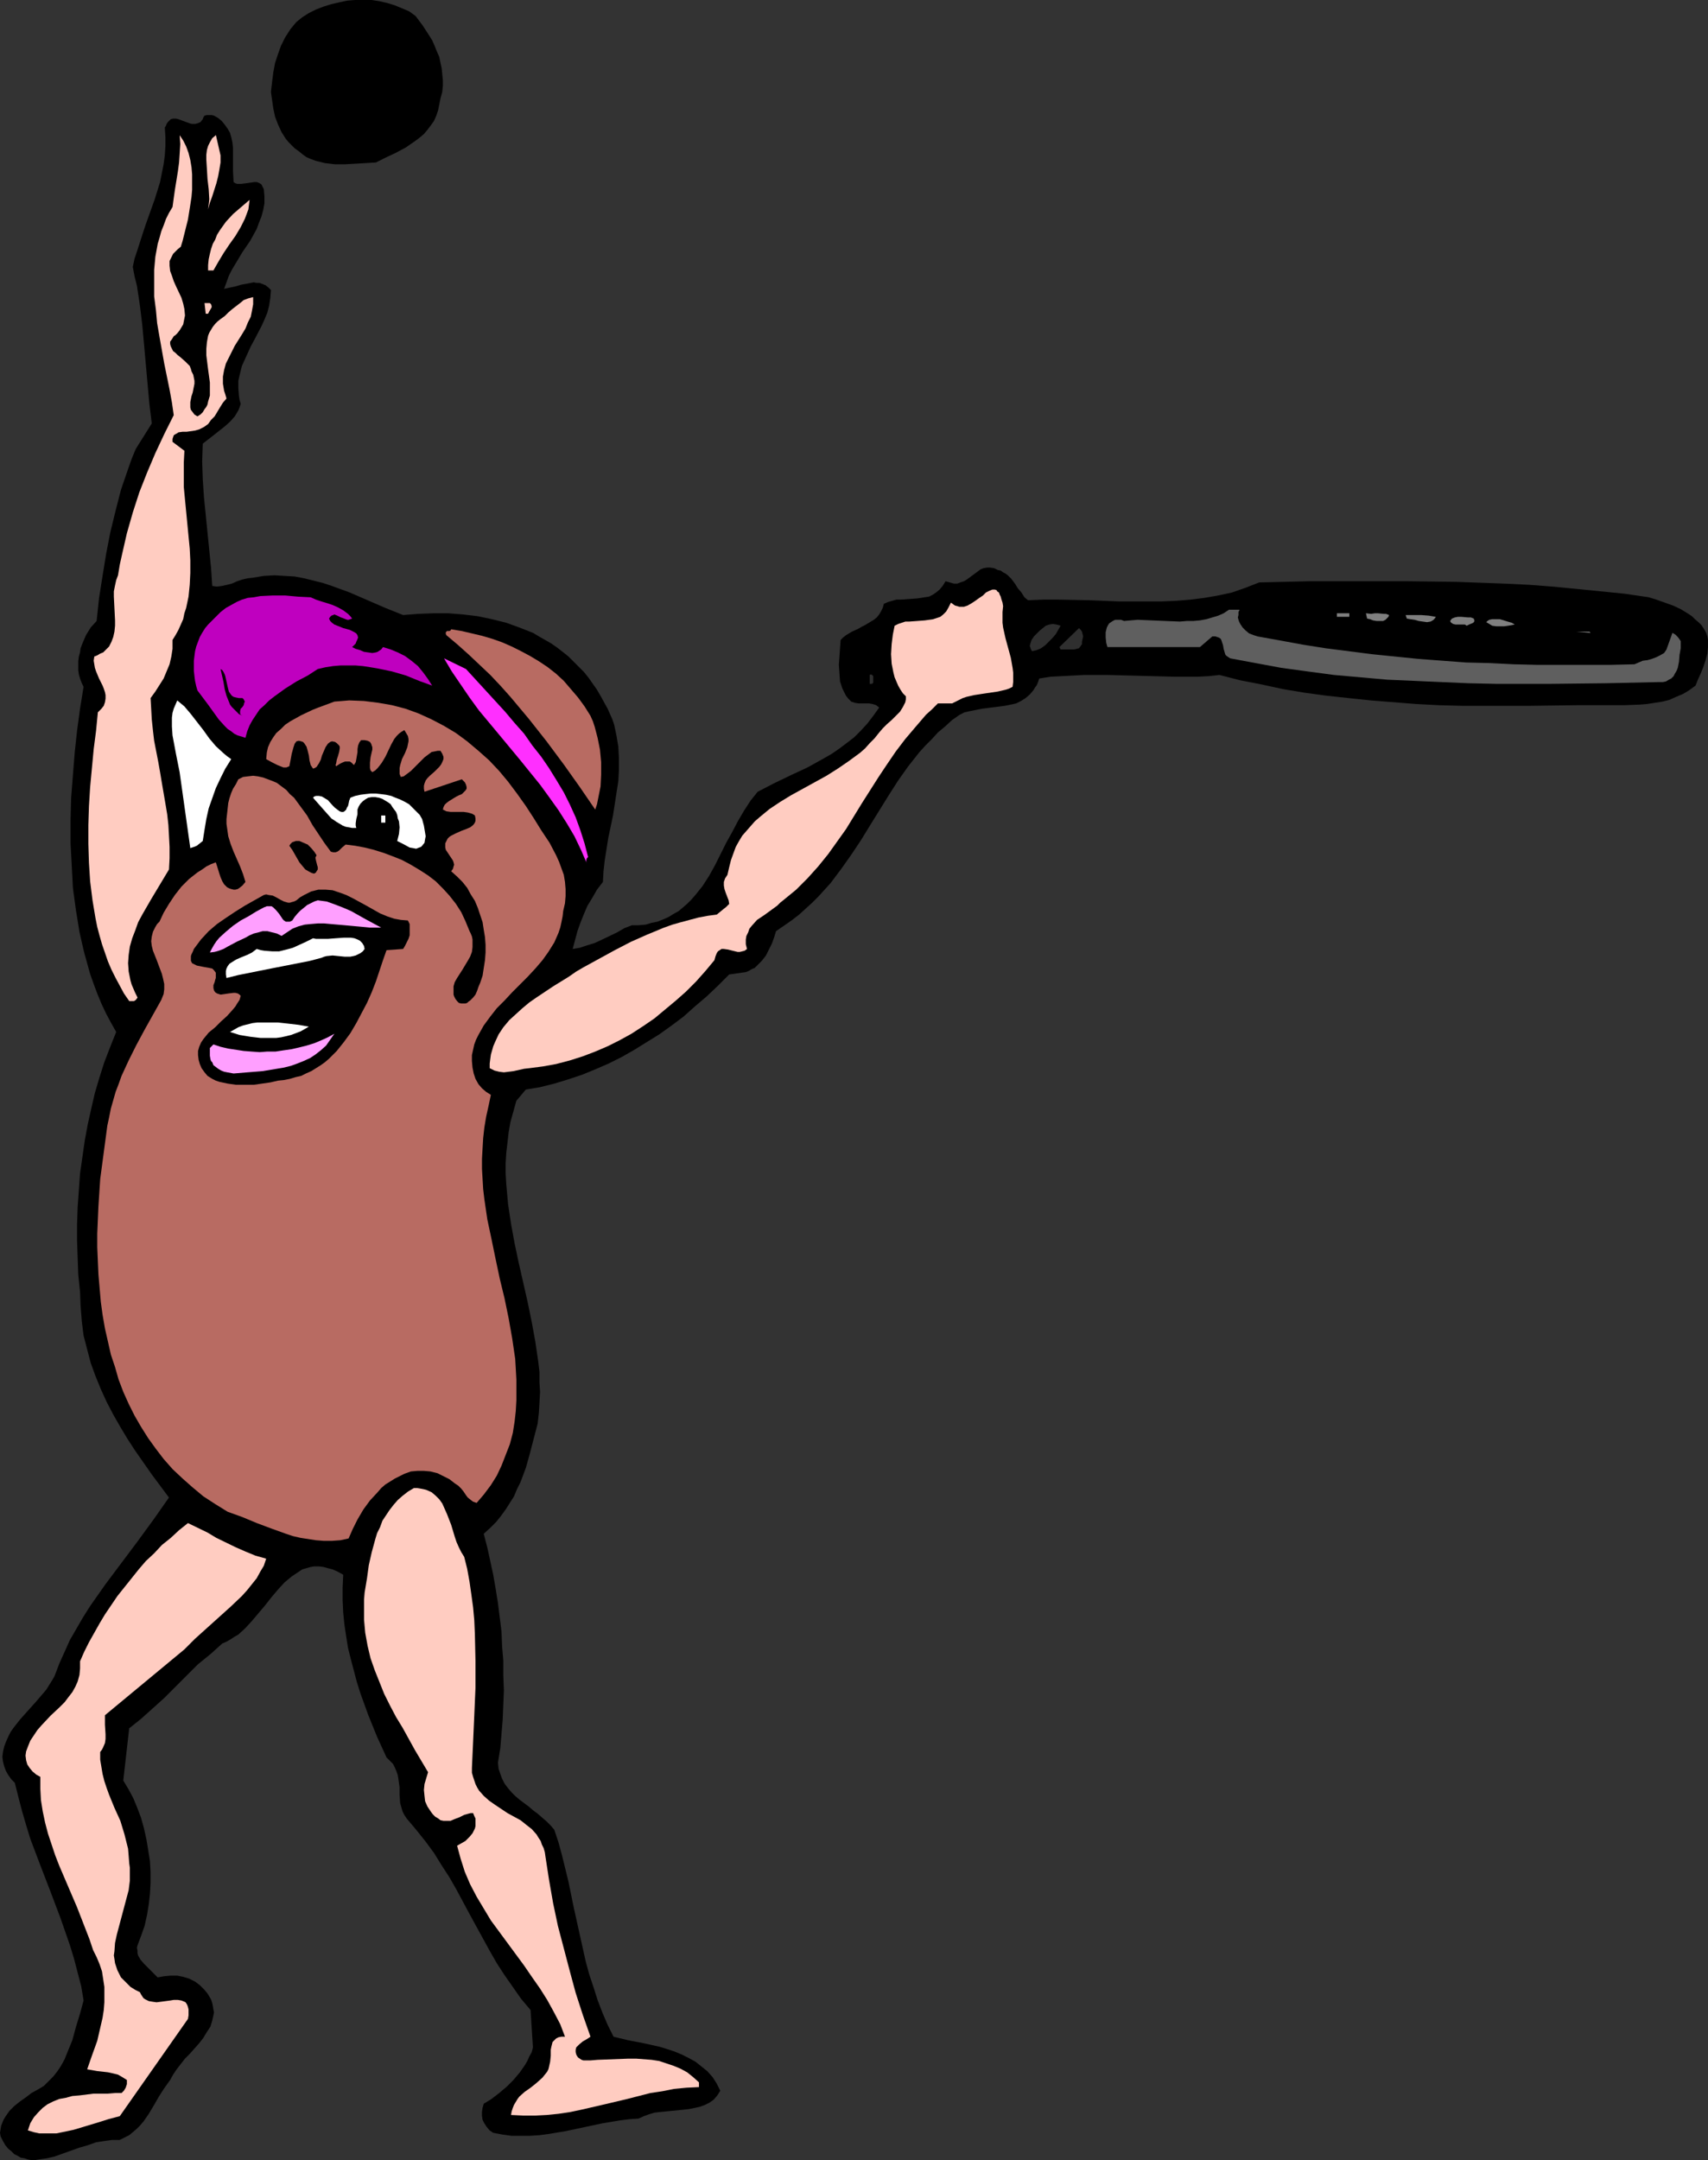 <?xml version="1.0" encoding="UTF-8" standalone="no"?>
<svg
   version="1.0"
   width="123.186mm"
   height="155.711mm"
   id="svg37"
   sodipodi:docname="Tennis Player.wmf"
   xmlns:inkscape="http://www.inkscape.org/namespaces/inkscape"
   xmlns:sodipodi="http://sodipodi.sourceforge.net/DTD/sodipodi-0.dtd"
   xmlns="http://www.w3.org/2000/svg"
   xmlns:svg="http://www.w3.org/2000/svg">
  <rect width="100%" height="100%" fill="#333333" stroke="none"/>
  <sodipodi:namedview
     id="namedview37"
     pagecolor="#ffffff"
     bordercolor="#000000"
     borderopacity="0.25"
     inkscape:showpageshadow="2"
     inkscape:pageopacity="0.0"
     inkscape:pagecheckerboard="0"
     inkscape:deskcolor="#d1d1d1"
     inkscape:document-units="mm" />
  <defs
     id="defs1">
    <pattern
       id="WMFhbasepattern"
       patternUnits="userSpaceOnUse"
       width="6"
       height="6"
       x="0"
       y="0" />
  </defs>
  <path
     style="fill:#000000;fill-opacity:1;fill-rule:evenodd;stroke:none"
     d="m 113.285,4.363 1.939,2.585 1.778,2.747 0.808,1.293 0.646,1.454 0.646,1.616 0.646,1.454 0.323,1.616 0.323,1.454 0.162,1.616 0.162,1.616 v 1.616 l -0.162,1.616 -0.485,1.778 -0.323,1.616 -0.323,1.616 -0.485,1.454 -0.646,1.454 -0.808,1.131 -0.97,1.293 -0.97,1.131 -1.131,0.97 -1.293,0.97 -2.586,1.778 -2.747,1.454 -2.747,1.293 -1.293,0.646 -1.293,0.646 -2.747,0.162 -2.747,0.162 -2.909,0.162 h -2.747 l -2.747,-0.323 -1.293,-0.323 -1.293,-0.323 -1.293,-0.485 -1.131,-0.485 -1.131,-0.808 -0.97,-0.808 -1.131,-0.808 -0.808,-0.808 -0.808,-0.808 -0.808,-0.97 -1.131,-1.778 -0.97,-2.101 -0.808,-2.101 -0.485,-2.262 -0.323,-2.262 -0.323,-2.262 0.323,-2.747 0.323,-2.585 0.485,-2.585 0.808,-2.424 0.808,-2.262 1.131,-2.262 1.454,-2.262 1.616,-1.939 1.616,-1.293 1.778,-1.131 1.939,-0.97 L 88.236,1.778 90.337,1.131 92.438,0.646 94.701,0.162 96.801,0 h 2.262 2.262 l 2.101,0.323 2.101,0.485 2.101,0.646 1.939,0.808 1.939,0.808 z"
     id="path1" />
  <path
     style="fill:#000000;fill-opacity:1;fill-rule:evenodd;stroke:none"
     d="m 106.983,5.333 -1.131,1.454 -1.131,1.454 -0.97,1.778 -0.97,1.616 -0.808,1.778 -0.646,1.778 -0.646,1.778 -0.485,1.778 -0.485,1.939 -0.162,1.778 -0.162,1.939 0.162,1.778 0.323,1.939 0.485,1.778 0.646,1.778 0.97,1.778 0.97,1.293 0.97,1.131 0.323,0.646 0.323,0.808 0.323,0.646 0.162,0.808 -0.97,0.485 -0.97,0.323 -1.778,0.485 -2.101,0.323 h -2.101 l -1.454,-1.939 -0.97,-1.939 -0.97,-2.101 -0.485,-2.101 -0.485,-2.262 -0.323,-2.262 -0.162,-2.262 0.162,-2.424 0.162,-2.424 0.323,-2.262 0.485,-2.262 0.646,-2.262 0.808,-2.101 0.808,-2.101 0.808,-1.939 0.97,-1.778 0.323,-0.646 0.485,-0.485 1.131,-0.646 1.293,-0.485 h 1.293 1.293 l 1.454,0.485 1.131,0.323 z"
     id="path2" />
  <path
     style="fill:#000000;fill-opacity:1;fill-rule:evenodd;stroke:none"
     d="m 92.6,4.848 -0.162,1.616 -0.323,1.454 -0.646,3.07 -0.97,3.07 -0.808,3.07 -0.808,3.232 -0.323,1.616 -0.162,1.616 v 1.616 l 0.162,1.778 0.162,1.616 0.485,1.778 2.909,8.888 -0.485,0.323 -0.485,0.162 -0.97,0.162 -0.97,-0.162 -0.808,-0.323 -0.97,-0.485 -0.808,-0.485 -0.97,-0.323 -0.97,-0.323 -0.485,-0.808 -0.485,-0.97 -0.323,-0.808 -0.162,-0.808 -0.162,-1.616 0.162,-1.616 0.323,-1.616 0.485,-1.778 1.454,-3.232 1.293,-3.393 0.646,-1.778 0.323,-1.778 0.162,-1.778 -0.162,-1.778 -0.323,-0.97 -0.323,-0.97 -0.323,-0.97 -0.485,-0.97 -0.162,-0.646 V 8.888 8.241 l 0.323,-0.485 0.323,-0.485 0.323,-0.323 0.97,-0.485 1.131,-0.485 2.262,-0.646 z"
     id="path3" />
  <path
     style="fill:#000000;fill-opacity:1;fill-rule:evenodd;stroke:none"
     d="m 116.194,27.955 -0.808,0.97 -0.646,0.97 -0.485,1.131 -0.485,1.131 -0.485,0.97 -0.646,0.97 -0.808,0.97 -0.97,0.808 h -0.808 l -0.808,-0.162 -0.485,-0.162 -0.646,-0.162 -1.131,-0.646 -0.808,-0.97 -0.808,-1.131 -0.485,-1.131 -0.97,-2.585 -0.323,-1.454 -0.162,-1.616 -0.162,-1.454 v -1.454 l 0.162,-1.454 0.162,-1.293 0.323,-1.454 0.323,-1.293 0.485,-1.454 0.485,-1.293 0.646,-1.131 0.808,-1.131 0.808,-1.293 0.808,-0.97 0.97,-0.97 0.97,-0.97 1.131,0.808 1.131,0.97 0.808,0.97 0.808,0.97 0.646,1.131 0.646,1.293 0.323,1.293 0.485,1.293 0.162,1.293 0.162,1.454 0.162,2.747 -0.162,2.747 z"
     id="path4" />
  <path
     style="fill:#000000;fill-opacity:1;fill-rule:evenodd;stroke:none"
     d="m 81.449,27.47 -1.131,0.97 -0.485,-0.485 -0.485,-0.485 -0.485,-0.485 -0.162,-0.646 -0.162,-0.808 -0.162,-0.646 -0.162,-1.616 0.162,-1.616 0.323,-1.616 0.323,-1.616 0.323,-1.293 2.909,-4.848 0.808,0.808 0.323,0.808 0.485,0.808 0.162,0.97 v 0.97 0.97 l -0.485,1.939 -1.131,4.04 -0.646,2.101 z"
     id="path5" />
  <path
     style="fill:#000000;fill-opacity:1;fill-rule:evenodd;stroke:none"
     d="m 63.026,37.328 0.323,1.454 0.162,1.454 v 3.232 3.07 l 0.162,3.07 0.485,0.323 0.485,0.162 h 0.646 0.485 l 1.293,-0.162 1.131,-0.162 1.131,-0.162 h 0.646 l 0.485,0.162 0.323,0.162 0.485,0.323 0.323,0.646 0.323,0.646 0.162,1.939 v 1.939 l -0.323,1.778 -0.485,1.778 -0.646,1.616 -0.646,1.778 -1.778,3.232 -2.101,3.07 -1.939,3.232 -0.97,1.616 -0.808,1.616 -0.646,1.778 -0.646,1.778 1.454,-0.323 1.616,-0.323 1.616,-0.485 1.778,-0.323 1.616,-0.323 0.808,0.162 h 0.808 l 0.808,0.323 0.808,0.323 0.808,0.646 0.646,0.646 -0.162,2.101 -0.323,2.101 -0.485,1.939 -0.808,1.939 -0.808,1.778 -1.939,3.717 -0.97,1.778 -0.808,1.778 -0.808,1.778 -0.808,1.778 -0.485,1.939 -0.485,2.101 v 1.939 l 0.162,2.101 0.162,1.131 0.323,1.131 -0.323,0.97 -0.323,0.808 -0.97,1.616 -1.293,1.454 -1.454,1.293 -3.07,2.424 -2.909,2.262 -0.162,4.848 0.162,4.848 0.323,4.848 0.485,4.848 0.97,9.695 0.485,4.848 0.323,4.848 1.293,0.162 1.293,-0.162 1.454,-0.323 1.293,-0.323 1.454,-0.646 1.454,-0.485 1.454,-0.323 1.454,-0.162 2.909,-0.485 2.909,-0.162 2.747,0.162 2.747,0.162 2.586,0.485 2.586,0.646 2.586,0.646 2.424,0.808 4.848,1.778 4.848,2.101 4.848,2.101 4.848,1.939 4.04,-0.323 4.202,-0.162 h 4.04 l 4.04,0.323 4.04,0.485 3.879,0.808 3.879,0.97 3.555,1.293 3.717,1.454 1.616,0.97 3.394,1.939 1.616,1.131 1.454,1.131 1.616,1.293 1.293,1.293 1.454,1.454 1.454,1.454 1.293,1.616 1.131,1.616 1.131,1.616 1.131,1.939 0.97,1.778 0.808,1.454 0.646,1.454 0.646,1.454 0.485,1.454 0.646,3.07 0.485,2.909 0.162,3.07 v 3.232 l -0.162,3.07 -0.485,3.07 -0.97,6.302 -1.293,6.14 -0.485,3.07 -0.485,3.07 -0.323,2.909 -0.162,2.909 -1.616,2.101 -1.293,2.262 -1.293,2.101 -0.97,2.262 -0.97,2.424 -0.808,2.262 -0.646,2.424 -0.646,2.424 1.939,-0.323 1.939,-0.646 2.101,-0.646 2.101,-0.97 4.04,-1.939 1.939,-1.131 2.101,-0.808 h 1.778 l 1.939,-0.162 1.616,-0.485 1.616,-0.323 1.616,-0.646 1.454,-0.646 1.293,-0.808 1.454,-0.808 1.131,-0.97 1.131,-0.97 1.131,-1.131 1.131,-1.293 1.939,-2.424 1.778,-2.747 1.616,-2.909 3.071,-6.14 1.616,-2.909 1.616,-3.07 1.616,-2.747 1.778,-2.747 1.939,-2.424 4.363,-2.262 4.687,-2.262 4.525,-2.101 4.363,-2.424 2.262,-1.293 2.101,-1.454 1.939,-1.454 2.101,-1.616 1.778,-1.778 1.778,-1.939 1.616,-2.101 1.616,-2.262 -0.808,-0.646 -0.97,-0.323 -0.97,-0.162 h -2.909 l -0.97,-0.162 -0.97,-0.323 -0.808,-0.808 -0.646,-0.808 -0.485,-0.97 -0.485,-0.97 -0.323,-0.97 -0.323,-0.97 -0.162,-2.262 -0.162,-2.262 0.162,-2.262 0.162,-2.262 0.162,-2.262 0.646,-0.646 0.808,-0.646 1.616,-0.97 1.778,-0.808 0.808,-0.485 0.97,-0.485 1.616,-0.97 0.808,-0.485 0.808,-0.646 0.646,-0.808 0.485,-0.808 0.485,-0.97 0.323,-1.131 1.131,-0.485 1.131,-0.323 1.131,-0.323 h 1.131 l 4.525,-0.323 1.131,-0.162 0.97,-0.162 1.131,-0.162 0.97,-0.485 0.97,-0.646 0.97,-0.808 0.808,-0.97 0.808,-1.293 1.131,0.323 1.131,0.323 h 0.97 l 0.808,-0.323 0.97,-0.323 0.808,-0.485 3.07,-2.262 0.646,-0.485 0.808,-0.323 0.97,-0.162 h 0.808 l 1.131,0.162 0.97,0.485 0.808,0.162 0.646,0.485 0.646,0.323 0.646,0.485 0.97,0.97 0.97,1.293 0.808,1.293 0.97,1.131 0.808,1.293 0.97,0.808 4.202,-0.162 h 4.202 l 8.242,0.162 4.04,0.162 4.04,0.162 h 7.919 3.879 l 3.879,-0.162 3.879,-0.323 3.879,-0.485 3.717,-0.646 3.717,-0.808 3.717,-1.293 3.717,-1.454 13.575,-0.323 h 13.413 13.413 l 13.252,0.162 13.252,0.485 6.626,0.323 6.464,0.485 6.626,0.646 6.464,0.646 6.464,0.646 6.626,0.97 2.101,0.646 4.525,1.616 2.101,0.97 2.101,1.293 0.97,0.646 0.808,0.808 0.97,0.808 0.808,0.808 0.646,0.97 0.646,1.131 0.323,0.97 0.162,0.97 v 1.939 l -0.162,1.778 -0.485,1.778 -0.646,1.939 -0.646,1.616 -0.808,1.778 -0.646,1.616 -1.778,1.293 -1.616,0.97 -1.939,0.808 -1.778,0.808 -1.939,0.485 -2.101,0.323 -2.101,0.323 -1.939,0.162 -4.363,0.162 h -4.202 -4.363 -4.363 l -12.444,0.162 h -12.605 -6.141 l -6.303,-0.162 -6.141,-0.323 -6.141,-0.485 -6.141,-0.485 -6.141,-0.646 -5.979,-0.646 -5.979,-0.808 -5.818,-0.97 -5.979,-1.293 -5.818,-1.131 -5.656,-1.454 -2.909,0.323 -3.071,0.162 h -6.141 l -6.141,-0.162 -6.141,-0.162 -6.303,-0.162 h -6.141 l -3.071,0.162 -3.07,0.162 -3.071,0.162 -3.071,0.485 -0.323,0.97 -0.323,0.808 -0.485,0.646 -0.485,0.808 -0.97,1.131 -1.131,0.97 -1.293,0.808 -1.293,0.646 -1.454,0.323 -1.616,0.323 -6.303,0.808 -1.616,0.323 -1.616,0.323 -1.454,0.323 -1.293,0.646 -2.101,1.454 -1.939,1.778 -1.939,1.616 -1.616,1.778 -1.778,1.778 -1.616,1.778 -3.07,3.878 -2.747,3.878 -2.586,4.04 -5.01,8.08 -2.586,4.201 -2.586,3.878 -2.747,3.878 -2.909,3.878 -1.616,1.778 -1.616,1.778 -1.778,1.778 -1.778,1.616 -1.778,1.616 -2.101,1.616 -2.101,1.454 -2.101,1.454 -0.485,1.616 -0.646,1.778 -0.808,1.616 -0.808,1.616 -1.131,1.454 -1.293,1.293 -0.646,0.646 -0.808,0.323 -0.808,0.485 -0.808,0.323 -4.525,0.646 -3.071,3.07 -3.07,2.909 -3.232,2.747 -3.071,2.747 -3.232,2.424 -3.394,2.424 -3.394,2.101 -3.394,2.101 -3.394,1.939 -3.555,1.778 -3.717,1.616 -3.555,1.454 -3.879,1.293 -3.717,1.131 -3.879,0.97 -3.879,0.646 -2.586,3.07 -0.808,2.909 -0.808,2.909 -0.485,2.747 -0.323,2.909 -0.323,2.747 -0.162,2.747 v 2.909 l 0.162,2.747 0.485,5.494 0.808,5.333 0.97,5.332 1.131,5.333 2.424,10.665 1.131,5.494 0.97,5.333 0.808,5.494 0.323,2.747 v 2.747 l 0.162,2.747 -0.162,2.909 -0.162,2.747 -0.323,2.909 -2.101,8.08 -1.131,4.04 -1.454,3.878 -0.97,1.939 -0.808,1.939 -1.131,1.778 -1.131,1.778 -1.293,1.778 -1.293,1.616 -1.616,1.616 -1.778,1.616 0.97,3.717 1.616,7.433 0.646,3.717 0.646,4.04 0.485,3.878 0.485,3.878 0.162,4.04 0.323,3.878 v 4.04 l 0.162,4.04 -0.162,3.878 -0.162,4.04 -0.323,3.878 -0.323,3.878 -0.646,4.04 0.162,1.616 0.485,1.454 0.485,1.293 0.646,1.293 0.97,1.293 0.97,1.131 0.97,0.97 1.131,0.97 2.586,1.939 1.131,0.97 1.293,0.97 2.424,2.101 1.131,1.131 0.97,1.131 1.131,3.393 0.97,3.555 1.778,7.272 1.454,7.11 1.616,7.272 1.616,7.272 0.97,3.555 1.131,3.393 1.131,3.555 1.293,3.393 1.454,3.393 1.616,3.232 4.04,0.97 4.202,0.808 4.363,0.97 2.101,0.646 1.939,0.646 1.939,0.808 1.939,0.97 1.778,0.97 1.616,1.293 1.616,1.293 1.454,1.616 1.131,1.778 0.97,1.939 -0.808,1.293 -0.97,1.131 -1.131,0.808 -1.293,0.646 -1.293,0.485 -1.454,0.323 -1.616,0.323 -1.454,0.162 -3.232,0.323 -3.232,0.323 -1.454,0.162 -1.616,0.485 -1.293,0.485 -1.454,0.646 -2.424,0.162 -2.586,0.323 -4.848,0.808 -9.858,2.101 -4.848,0.808 -2.424,0.323 -2.586,0.162 h -2.424 -2.586 l -2.424,-0.323 -2.586,-0.485 -0.97,-0.646 -0.808,-0.97 -0.646,-0.97 -0.485,-0.97 -0.162,-1.131 v -0.97 l 0.162,-1.131 0.323,-1.131 2.101,-1.293 2.101,-1.616 2.101,-1.778 1.778,-1.778 1.778,-2.101 1.454,-2.101 0.646,-1.131 0.485,-1.131 0.646,-1.131 0.323,-1.293 -0.646,-10.18 -2.586,-3.07 -2.262,-3.232 -2.262,-3.232 -2.101,-3.232 -1.939,-3.393 -1.778,-3.232 -3.717,-6.787 -3.555,-6.625 -1.939,-3.393 -2.101,-3.232 -2.101,-3.393 -2.262,-3.07 -2.586,-3.232 -2.586,-3.07 -0.646,-0.97 -0.485,-0.97 -0.323,-1.131 -0.323,-1.131 -0.162,-2.262 v -1.131 -0.97 l -0.323,-2.262 -0.162,-0.97 -0.323,-0.97 -0.485,-1.131 -0.485,-0.97 -0.808,-0.808 -0.97,-0.97 -2.586,-5.656 -2.424,-5.979 -2.101,-5.817 -0.97,-3.07 -0.808,-3.07 -0.808,-3.07 -0.808,-3.232 -0.485,-3.07 -0.485,-3.232 -0.323,-3.232 -0.162,-3.393 v -3.393 l 0.162,-3.555 -1.454,-0.808 -1.454,-0.646 -1.293,-0.323 -1.131,-0.323 -1.293,-0.162 h -1.293 l -0.97,0.162 -1.131,0.323 -1.131,0.323 -0.97,0.646 -0.97,0.646 -0.97,0.646 -1.939,1.616 -1.778,1.939 -1.778,2.101 -1.778,2.262 -3.555,4.201 -1.778,1.939 -1.939,1.778 -1.131,0.646 -0.97,0.646 -1.131,0.646 -1.131,0.485 -3.232,2.909 -3.394,2.747 -6.141,6.14 -3.07,3.07 -3.232,2.909 -3.07,2.747 -3.232,2.585 -1.616,14.22 1.454,2.424 1.293,2.424 1.131,2.747 0.97,2.585 0.808,2.909 0.646,2.909 0.485,2.909 0.485,3.07 0.162,2.909 v 3.07 l -0.162,2.909 -0.323,2.909 -0.485,2.909 -0.646,2.909 -0.97,2.747 -0.97,2.585 -0.162,0.646 0.162,0.808 v 0.646 l 0.162,0.646 0.646,1.131 0.97,1.131 1.939,1.939 0.97,0.97 0.808,0.808 1.778,-0.323 1.778,-0.162 h 1.778 l 1.616,0.323 1.616,0.485 1.616,0.808 1.293,0.97 0.646,0.646 0.646,0.646 0.808,0.97 0.485,0.808 0.485,0.808 0.323,0.97 0.162,0.808 0.162,0.97 0.162,0.808 -0.162,0.808 -0.323,1.454 -0.485,1.616 -0.97,1.454 -0.97,1.616 -1.131,1.454 -2.586,2.909 -1.293,1.293 -1.131,1.454 -1.131,1.454 -0.97,1.454 -0.808,1.454 -1.616,2.262 -1.454,2.262 -0.646,1.131 -0.646,1.131 -1.454,2.424 -1.454,2.101 -0.97,1.131 -0.808,0.808 -1.131,0.97 -0.97,0.808 -1.293,0.646 -1.293,0.646 h -1.131 -0.97 l -2.262,0.323 -2.101,0.323 -2.262,0.808 -2.262,0.646 -4.525,1.616 -2.262,0.808 -2.101,0.485 -2.262,0.323 -0.97,0.162 H 8.565 L 7.595,588.353 6.626,588.03 5.656,587.868 4.848,587.384 3.879,586.899 3.07,586.091 2.262,585.445 1.454,584.475 0.808,583.344 0.162,582.051 0,581.082 l 0.162,-0.97 0.162,-0.97 0.323,-0.808 0.323,-0.808 0.485,-0.808 1.131,-1.616 1.293,-1.293 1.616,-1.293 1.616,-1.131 1.454,-1.131 1.778,-0.97 1.616,-0.97 1.293,-1.293 1.293,-1.293 1.131,-1.454 0.97,-1.454 0.97,-1.778 0.646,-1.616 1.454,-3.555 0.97,-3.555 1.131,-3.717 0.97,-3.555 -0.646,-3.878 -0.97,-3.717 -0.97,-3.717 -1.131,-3.717 -2.586,-7.433 -2.747,-7.272 -2.747,-7.11 -2.747,-7.272 -1.131,-3.717 -1.131,-3.878 -0.97,-3.717 -0.97,-3.878 -0.97,-0.97 -0.808,-1.131 -0.646,-1.131 -0.485,-1.293 -0.323,-1.293 -0.162,-1.293 0.162,-1.293 0.323,-1.454 0.485,-1.293 0.646,-1.454 0.646,-1.293 0.808,-1.131 1.778,-2.262 4.202,-4.686 1.939,-2.262 0.97,-1.131 0.808,-1.293 0.808,-1.293 0.646,-1.131 1.293,-3.393 1.454,-3.232 1.454,-3.232 1.778,-3.07 1.778,-3.07 1.939,-3.07 4.202,-5.979 8.727,-11.635 4.363,-5.979 4.202,-5.979 -4.687,-6.302 -4.525,-6.464 -2.101,-3.232 -1.939,-3.232 -1.939,-3.393 -1.778,-3.393 -1.616,-3.555 -1.454,-3.555 -1.293,-3.555 -0.97,-3.717 -0.97,-3.717 -0.485,-3.878 -0.323,-4.04 -0.162,-4.04 -0.485,-4.686 -0.162,-4.525 -0.162,-4.686 v -4.525 l 0.162,-4.686 0.323,-4.525 0.323,-4.525 0.646,-4.525 0.646,-4.525 0.808,-4.363 0.97,-4.363 0.97,-4.201 1.293,-4.363 1.293,-4.04 1.616,-4.201 1.616,-4.04 -1.454,-2.585 -1.293,-2.424 -1.293,-2.747 -1.131,-2.747 -0.97,-2.585 -0.97,-2.747 -1.616,-5.817 -0.646,-2.747 -0.646,-2.909 -0.97,-5.979 -0.808,-5.979 -0.323,-6.14 -0.323,-5.979 v -6.302 l 0.162,-6.14 0.485,-6.14 0.485,-6.14 0.646,-5.979 0.808,-5.979 0.97,-5.979 -0.485,-0.97 -0.485,-1.293 -0.323,-1.131 -0.162,-1.131 v -1.293 -1.131 l 0.162,-1.293 0.323,-1.131 0.162,-1.131 0.485,-1.293 0.97,-2.262 1.293,-2.101 1.616,-1.778 0.646,-6.14 0.97,-6.14 0.97,-5.979 1.131,-5.817 1.454,-5.979 1.454,-5.656 1.939,-5.656 0.97,-2.747 1.131,-2.747 4.363,-6.948 -0.646,-5.333 -0.485,-5.332 -0.97,-10.827 -0.485,-5.333 -0.646,-5.333 -0.808,-5.333 -0.646,-2.585 -0.485,-2.585 0.485,-2.262 0.808,-2.424 1.454,-4.525 0.808,-2.424 0.808,-2.262 1.616,-4.525 1.454,-4.686 0.485,-2.424 0.485,-2.424 0.323,-2.424 0.162,-2.424 v -2.585 l -0.162,-2.585 0.323,-0.485 0.162,-0.485 0.323,-0.485 0.323,-0.323 0.485,-0.485 0.646,-0.162 h 0.808 l 0.646,0.162 3.07,1.131 0.646,0.162 h 0.808 l 0.646,-0.162 0.808,-0.323 0.646,-0.808 0.162,-0.485 0.323,-0.485 0.646,-0.162 h 0.646 0.646 l 0.646,0.162 1.131,0.646 0.97,0.808 0.808,0.97 0.808,1.131 0.646,1.131 z"
     id="path6" />
  <path
     style="fill:#ffccc1;fill-opacity:1;fill-rule:evenodd;stroke:none"
     d="m 49.29,67.222 -0.808,0.646 -0.646,0.646 -0.646,0.646 -0.323,0.646 -0.323,0.646 -0.323,0.646 v 0.646 0.646 l 0.162,1.454 0.485,1.293 0.485,1.454 0.646,1.454 1.454,3.07 0.485,1.616 0.323,1.454 0.162,1.778 -0.162,0.808 -0.162,0.808 -0.162,0.808 -0.485,0.808 -0.485,0.808 -0.646,0.808 -0.485,0.485 -0.485,0.323 -0.485,0.808 -0.485,0.646 v 0.646 l 0.162,0.646 0.323,0.646 0.323,0.646 0.646,0.485 0.646,0.646 0.646,0.485 1.454,1.293 0.646,0.646 0.485,0.485 0.323,0.808 0.162,0.646 0.485,0.97 0.162,0.808 0.162,0.808 v 0.808 l -0.323,1.616 -0.162,0.808 -0.323,0.97 -0.323,1.616 v 0.646 0.808 l 0.162,0.646 0.485,0.646 0.485,0.646 0.808,0.485 0.808,-0.485 0.646,-0.646 0.485,-0.808 0.485,-0.646 0.323,-0.646 0.162,-0.808 0.485,-1.616 v -1.778 -1.778 l -0.485,-3.555 -0.485,-3.878 v -1.778 l 0.162,-1.778 0.323,-1.778 0.323,-0.808 0.485,-0.808 0.485,-0.808 0.646,-0.808 0.646,-0.646 0.808,-0.646 1.131,-0.808 0.97,-0.97 1.131,-0.97 2.101,-1.616 0.97,-0.808 1.293,-0.485 1.293,-0.323 v 1.939 l -0.323,1.778 -0.323,1.616 -0.808,1.616 -0.646,1.616 -0.97,1.616 -1.939,3.07 -0.808,1.616 -0.808,1.616 -0.808,1.616 -0.485,1.778 -0.323,1.778 v 1.939 l 0.162,0.97 0.162,0.97 0.323,0.97 0.323,1.131 -0.97,1.131 -0.808,1.293 -1.454,2.424 -0.97,0.97 -0.808,1.131 -1.131,0.808 -0.646,0.323 -0.646,0.323 -1.131,0.323 -1.131,0.162 -1.131,0.162 h -1.131 l -1.131,0.162 -0.485,0.323 -0.323,0.162 -0.485,0.323 -0.162,0.485 -0.162,0.485 v 0.808 l 3.232,2.424 v 0.162 l -0.162,3.07 v 3.393 3.232 l 0.323,3.393 1.293,13.412 0.162,3.232 v 3.393 l -0.162,3.232 -0.323,3.232 -0.646,3.07 -0.485,1.454 -0.323,1.616 -0.646,1.454 -0.646,1.454 -0.808,1.454 -0.808,1.293 v 2.424 l -0.323,2.101 -0.485,2.101 -0.808,1.939 -0.808,1.939 -1.131,1.778 -1.131,1.778 -1.293,1.778 0.162,2.909 0.162,2.909 0.323,3.07 0.323,2.747 1.131,5.817 0.485,2.747 0.485,2.909 0.97,5.656 0.485,2.909 0.323,2.909 0.162,2.909 0.162,3.07 v 3.07 l -0.162,3.07 -2.424,4.04 -2.424,4.04 -2.424,4.201 -1.131,2.101 -0.808,2.262 -0.808,2.101 -0.646,2.262 -0.323,2.262 -0.162,2.262 0.162,2.262 0.485,2.424 0.323,1.131 0.485,1.131 0.485,1.131 0.646,1.293 -0.485,0.646 -0.485,0.323 h -0.646 -0.646 l -1.454,-2.101 -1.131,-2.101 -1.131,-2.101 -1.131,-2.262 -0.97,-2.262 -1.616,-4.686 -0.646,-2.262 -0.646,-2.424 -0.485,-2.424 -0.808,-4.848 -0.646,-5.171 -0.323,-5.009 -0.162,-5.171 v -5.171 l 0.162,-5.171 0.323,-5.171 0.485,-5.171 0.485,-5.171 0.646,-5.009 0.485,-5.009 0.97,-0.97 0.646,-0.808 0.323,-0.97 0.162,-0.97 v -0.97 l -0.162,-0.808 -0.323,-0.97 -0.323,-0.808 -0.97,-1.939 -0.808,-1.939 -0.323,-0.97 -0.162,-0.97 -0.162,-0.97 0.162,-1.131 0.808,-0.323 0.808,-0.485 0.808,-0.323 0.646,-0.646 0.485,-0.485 0.485,-0.485 0.646,-1.293 0.485,-1.293 0.323,-1.454 0.162,-1.616 v -1.454 l -0.162,-3.232 -0.162,-3.232 v -1.454 l 0.323,-1.616 0.323,-1.454 0.485,-1.293 0.485,-2.909 0.646,-2.909 1.293,-5.656 1.616,-5.656 1.778,-5.494 2.101,-5.333 2.262,-5.332 2.424,-5.171 2.586,-5.171 -0.485,-3.393 -0.646,-3.555 -1.454,-7.11 -1.293,-7.272 -0.646,-3.717 -0.323,-3.555 -0.485,-3.717 v -3.717 -3.555 l 0.323,-3.555 0.646,-3.555 0.485,-1.616 0.485,-1.778 0.646,-1.616 0.646,-1.778 0.808,-1.616 0.97,-1.616 0.323,-2.424 0.323,-2.262 0.808,-5.009 0.323,-2.424 0.162,-2.424 0.162,-2.585 -0.162,-2.424 0.97,1.454 0.808,1.616 0.646,1.778 0.485,1.939 0.323,1.939 0.162,1.939 v 2.101 2.101 l -0.162,1.939 -0.323,2.101 -0.646,4.04 -0.97,3.878 -0.485,1.939 z"
     id="path7" />
  <path
     style="fill:#ffccc1;fill-opacity:1;fill-rule:evenodd;stroke:none"
     d="m 60.117,42.337 v 1.939 l -0.323,1.939 -0.323,1.778 -0.485,1.939 -1.131,3.555 -0.646,1.778 -0.485,1.778 0.162,-1.293 0.162,-1.454 -0.162,-2.747 -0.323,-2.747 -0.162,-2.747 -0.162,-2.585 v -1.293 l 0.162,-1.293 0.323,-1.131 0.485,-0.97 0.646,-1.131 0.97,-0.808 v -0.162 z"
     id="path8" />
  <path
     style="fill:#ffccc1;fill-opacity:1;fill-rule:evenodd;stroke:none"
     d="m 68.036,54.456 -0.162,1.293 -0.162,1.293 -0.485,1.293 -0.485,1.293 -1.131,2.262 -1.454,2.424 -1.616,2.262 -1.616,2.424 -1.454,2.424 -1.293,2.262 h -1.454 v -1.454 l 0.162,-1.616 0.323,-1.454 0.323,-1.293 0.485,-1.454 0.646,-1.131 0.485,-1.293 0.808,-1.293 1.616,-2.262 1.939,-2.101 2.262,-1.939 z"
     id="path9" />
  <path
     style="fill:#ffccc1;fill-opacity:1;fill-rule:evenodd;stroke:none"
     d="m 57.208,82.573 0.323,0.323 0.162,0.485 v 0.323 l -0.162,0.323 -0.485,0.808 -0.162,0.323 -0.162,0.323 h -0.646 l -0.323,-2.909 z"
     id="path10" />
  <path
     style="fill:#ffccc1;fill-opacity:1;fill-rule:evenodd;stroke:none"
     d="m 273.436,165.146 -0.162,1.616 v 1.454 1.454 l 0.162,1.293 0.646,2.909 1.454,5.333 0.485,2.747 0.162,1.293 v 1.293 1.293 l -0.162,1.293 -0.97,0.485 -0.97,0.323 -2.101,0.485 -4.363,0.646 -2.101,0.323 -2.101,0.485 -0.97,0.323 -0.97,0.485 -0.97,0.485 -0.97,0.485 h -3.879 l -1.616,1.616 -1.616,1.454 -2.909,3.393 -2.747,3.232 -2.586,3.393 -2.424,3.555 -2.262,3.393 -4.525,7.11 -4.363,7.11 -2.424,3.393 -2.424,3.393 -2.747,3.393 -2.909,3.232 -3.071,3.07 -1.778,1.454 -1.778,1.454 -0.808,0.646 -0.808,0.808 -1.778,1.293 -1.778,1.293 -1.939,1.293 -1.454,1.616 -0.646,0.808 -0.323,0.97 -0.485,0.97 -0.162,0.97 v 1.293 l 0.323,1.293 -0.646,0.485 -0.646,0.162 -0.646,0.162 h -0.646 l -1.293,-0.323 -1.293,-0.323 -1.131,-0.162 h -0.646 l -0.485,0.323 -0.485,0.323 -0.323,0.485 -0.323,0.808 -0.323,1.131 -2.424,2.909 -2.586,2.909 -2.747,2.747 -2.747,2.424 -2.909,2.424 -2.909,2.424 -3.07,2.101 -3.232,2.101 -3.232,1.778 -3.232,1.616 -3.394,1.454 -3.394,1.293 -3.555,1.131 -3.717,0.97 -3.555,0.646 -3.717,0.485 -1.454,0.162 -2.909,0.646 -1.293,0.162 -1.293,0.162 -1.293,-0.162 -1.293,-0.323 -1.293,-0.646 v -1.293 l 0.162,-1.293 0.162,-1.131 0.323,-1.131 0.323,-1.131 0.485,-1.131 0.97,-2.101 1.293,-1.939 1.616,-1.939 1.778,-1.616 1.778,-1.616 1.939,-1.616 2.101,-1.454 4.363,-2.909 2.101,-1.293 2.101,-1.293 2.101,-1.454 1.939,-1.131 8.565,-4.686 4.363,-2.262 4.363,-1.939 4.687,-1.939 2.262,-0.808 2.262,-0.646 2.424,-0.646 2.424,-0.646 2.586,-0.485 2.424,-0.323 1.778,-1.454 0.808,-0.646 0.808,-0.808 -0.162,-0.97 -0.808,-2.101 -0.323,-0.97 -0.162,-0.97 v -0.97 l 0.162,-0.485 0.162,-0.485 0.323,-0.485 0.323,-0.485 0.485,-2.101 0.485,-1.939 0.646,-1.778 0.646,-1.778 0.808,-1.454 0.97,-1.616 1.131,-1.293 1.131,-1.293 1.131,-1.293 1.293,-1.131 2.747,-2.262 2.909,-1.939 2.909,-1.778 6.464,-3.555 3.232,-1.778 3.071,-1.939 3.07,-2.101 3.071,-2.262 1.293,-1.131 1.293,-1.454 1.293,-1.293 1.293,-1.616 0.97,-1.131 1.131,-1.131 1.293,-1.131 1.131,-1.131 1.131,-1.131 0.808,-1.293 0.323,-0.646 0.323,-0.646 0.162,-0.808 v -0.808 l -0.808,-0.808 -0.646,-0.97 -0.646,-1.131 -0.485,-1.131 -0.485,-1.131 -0.323,-1.293 -0.485,-2.424 -0.162,-2.585 0.162,-2.747 0.323,-2.585 0.485,-2.424 0.97,-0.485 0.97,-0.323 0.97,-0.323 h 0.97 l 2.262,-0.162 2.101,-0.162 1.131,-0.162 1.131,-0.162 0.97,-0.323 0.97,-0.323 0.808,-0.646 0.808,-0.808 0.646,-1.131 0.646,-1.293 0.646,0.485 0.485,0.323 0.646,0.162 0.485,0.162 h 1.293 l 0.97,-0.323 1.131,-0.646 0.97,-0.646 1.131,-0.808 0.97,-0.646 0.808,-0.808 0.97,-0.485 0.808,-0.323 h 0.323 0.323 l 0.485,0.162 0.162,0.323 0.485,0.323 0.162,0.485 0.323,0.646 0.162,0.646 0.323,0.97 z"
     id="path11" />
  <path
     style="fill:#bf00bf;fill-opacity:1;fill-rule:evenodd;stroke:none"
     d="m 95.993,168.54 -0.485,0.162 -0.485,0.162 h -0.323 l -0.485,-0.162 -0.808,-0.323 -0.485,-0.162 -0.323,-0.162 -0.646,-0.323 -0.808,-0.323 -0.323,0.162 -0.485,0.162 -0.323,0.323 -0.323,0.485 0.323,0.646 0.485,0.485 0.646,0.485 0.808,0.323 1.616,0.646 1.778,0.485 0.646,0.323 0.646,0.323 0.485,0.323 0.323,0.485 0.162,0.646 -0.323,0.808 -0.162,0.323 -0.162,0.485 -0.485,0.485 -0.485,0.485 0.97,0.485 1.131,0.323 1.131,0.485 1.131,0.162 1.131,0.162 0.97,-0.162 0.485,-0.162 0.485,-0.323 0.485,-0.323 0.485,-0.646 2.101,0.646 1.939,0.808 1.939,0.97 1.778,1.293 1.778,1.454 1.454,1.778 1.293,1.778 1.131,1.778 -3.555,-1.293 -3.555,-1.454 -3.879,-1.131 -3.879,-0.808 -1.939,-0.323 -2.101,-0.323 -1.939,-0.162 h -2.101 -2.101 l -1.939,0.162 -2.101,0.323 -2.101,0.485 -2.747,1.778 -3.07,1.616 -3.07,1.939 -2.909,2.101 -1.454,1.131 -1.293,1.293 -1.293,1.131 -0.97,1.454 -0.97,1.454 -0.808,1.454 -0.646,1.616 -0.485,1.778 -0.97,-0.323 -1.131,-0.323 -0.97,-0.485 -0.808,-0.646 -0.97,-0.646 -0.808,-0.808 -1.616,-1.778 -2.909,-4.04 -1.454,-1.939 -1.454,-1.939 -0.323,-1.131 -0.323,-1.454 -0.162,-1.293 -0.162,-1.454 v -1.293 -1.454 l 0.162,-1.293 0.162,-1.293 0.323,-1.293 0.485,-1.293 0.485,-1.293 0.646,-1.131 0.808,-1.293 0.808,-0.97 0.97,-0.97 1.131,-1.131 1.293,-1.293 1.454,-1.131 1.454,-0.808 1.454,-0.808 1.454,-0.646 1.616,-0.485 1.616,-0.162 1.778,-0.323 3.394,-0.162 h 3.394 l 3.555,0.323 3.394,0.162 1.454,0.646 1.454,0.485 1.616,0.485 1.454,0.485 1.454,0.646 1.454,0.808 1.293,0.97 0.646,0.646 z"
     id="path12" />
  <path
     style="fill:#5f5f5f;fill-opacity:1;fill-rule:evenodd;stroke:none"
     d="m 337.916,166.116 -0.323,0.646 v 0.808 l -0.162,0.646 0.162,0.646 0.162,0.485 0.323,0.646 0.646,0.97 0.808,0.808 0.97,0.808 1.293,0.485 0.97,0.323 6.303,1.131 6.141,1.131 6.141,0.97 6.303,0.808 6.303,0.808 12.767,1.293 6.464,0.485 6.464,0.485 6.464,0.162 6.464,0.323 6.626,0.162 h 6.464 6.626 6.626 l 6.626,-0.162 1.131,-0.485 1.131,-0.485 1.293,-0.162 1.131,-0.323 1.293,-0.485 0.97,-0.485 1.131,-0.646 0.646,-0.97 1.616,-4.525 0.808,0.485 0.646,0.646 0.485,0.646 0.323,0.485 v 0.323 1.616 l -0.323,1.778 -0.162,1.939 -0.323,1.616 -0.323,0.808 -0.485,0.808 -0.323,0.646 -0.646,0.646 -0.646,0.323 -0.808,0.485 -0.808,0.162 h -0.97 l -14.706,0.323 -14.868,0.162 h -15.029 l -7.434,-0.162 -7.434,-0.323 -7.272,-0.323 -7.434,-0.323 -7.272,-0.646 -7.272,-0.646 -7.272,-0.97 -7.111,-0.97 -6.949,-1.293 -6.949,-1.293 -0.485,-0.323 -0.485,-0.323 -0.323,-0.323 -0.162,-0.485 -0.323,-1.131 -0.162,-0.97 -0.323,-0.97 -0.162,-0.485 -0.162,-0.323 -0.485,-0.323 -0.485,-0.162 -0.485,-0.162 h -0.808 l -3.394,2.909 h -25.21 l -0.323,-1.131 -0.162,-1.454 v -1.454 l 0.162,-0.646 0.162,-0.646 0.323,-0.646 0.323,-0.485 0.485,-0.323 0.485,-0.323 0.646,-0.323 h 0.646 0.97 l 0.808,0.323 1.778,-0.162 1.939,-0.162 3.717,0.162 3.879,0.162 3.879,0.162 1.939,-0.162 h 1.778 l 1.778,-0.162 1.778,-0.323 1.616,-0.485 1.616,-0.485 1.454,-0.646 1.454,-0.97 z"
     id="path13" />
  <path
     style="fill:#7f7f7f;fill-opacity:1;fill-rule:evenodd;stroke:none"
     d="m 367.813,168.055 h -3.394 v -0.97 h 3.394 z"
     id="path14" />
  <path
     style="fill:#7f7f7f;fill-opacity:1;fill-rule:evenodd;stroke:none"
     d="m 378.641,167.57 -0.162,0.485 -0.323,0.323 -0.485,0.485 -0.646,0.323 h -0.97 -0.808 l -0.97,-0.162 -0.808,-0.323 -0.808,-0.162 -0.323,-1.454 1.454,0.162 0.97,-0.162 h 0.808 l 1.616,0.162 h 0.646 z"
     id="path15" />
  <path
     style="fill:#7f7f7f;fill-opacity:1;fill-rule:evenodd;stroke:none"
     d="m 391.407,168.055 -0.323,0.485 -0.323,0.323 -0.485,0.323 -0.323,0.162 -0.97,0.162 -1.131,-0.162 -1.131,-0.162 -1.131,-0.323 -1.131,-0.162 -0.97,-0.162 -0.323,-0.97 h 2.101 2.101 l 2.101,0.162 0.97,0.162 z"
     id="path16" />
  <path
     style="fill:#7f7f7f;fill-opacity:1;fill-rule:evenodd;stroke:none"
     d="m 401.75,168.54 0.162,0.646 -0.162,0.323 -0.162,0.162 -0.323,0.162 -0.808,0.323 -0.323,0.162 -0.323,0.162 -0.485,-0.323 h -0.646 -1.939 l -0.646,-0.162 -0.485,-0.323 -0.162,-0.162 -0.162,-0.323 0.485,-0.646 0.808,-0.323 0.808,-0.162 h 0.97 l 1.778,0.162 h 0.808 z"
     id="path17" />
  <path
     style="fill:#7f7f7f;fill-opacity:1;fill-rule:evenodd;stroke:none"
     d="m 412.901,170.155 -0.808,0.162 -0.97,0.162 -1.131,0.162 h -1.131 -0.97 l -1.131,-0.162 -0.808,-0.485 -0.808,-0.485 0.323,-0.323 0.485,-0.323 0.808,-0.162 h 0.97 1.131 l 2.101,0.646 1.131,0.323 z"
     id="path18" />
  <path
     style="fill:#2f2f2f;fill-opacity:1;fill-rule:evenodd;stroke:none"
     d="m 289.111,170.479 -0.646,1.131 -0.646,1.131 -0.97,1.131 -0.97,0.97 -0.97,0.97 -1.131,0.808 -1.131,0.485 -0.646,0.162 -0.646,0.162 -0.323,-0.485 -0.162,-0.485 -0.162,-0.485 0.162,-0.646 0.162,-0.485 0.162,-0.485 0.323,-0.485 0.323,-0.485 1.616,-1.616 0.808,-0.646 0.808,-0.646 0.97,-0.323 0.97,-0.162 0.97,0.162 0.646,0.162 z"
     id="path19" />
  <path
     style="fill:#2f2f2f;fill-opacity:1;fill-rule:evenodd;stroke:none"
     d="m 294.606,175.973 -0.485,0.646 -0.646,0.162 -0.646,0.162 h -0.808 -1.454 -0.808 -0.646 l -0.323,-0.646 5.333,-5.171 0.485,0.485 0.323,0.485 0.162,0.646 0.162,0.646 -0.323,1.454 v 0.646 z"
     id="path20" />
  <path
     style="fill:#b86b62;fill-opacity:1;fill-rule:evenodd;stroke:none"
     d="m 160.959,195.04 0.646,1.454 0.485,1.454 0.808,3.07 0.646,3.232 0.323,3.393 v 3.393 l -0.162,3.232 -0.646,3.232 -0.323,1.616 -0.485,1.454 -4.202,-6.14 -4.363,-6.14 -4.687,-6.302 -4.848,-6.14 -5.01,-5.979 -2.747,-3.07 -2.747,-2.909 -2.909,-2.747 -2.909,-2.747 -3.07,-2.747 -3.071,-2.585 -0.162,-0.323 v -0.162 -0.323 l 0.162,-0.162 0.162,-0.162 h 0.646 l 0.323,-0.162 0.162,-0.323 2.909,0.485 2.747,0.646 2.747,0.646 2.747,0.808 2.747,0.97 2.586,1.131 2.586,1.293 2.424,1.293 2.424,1.454 2.424,1.616 2.262,1.778 2.101,1.939 1.939,2.262 1.939,2.262 1.778,2.424 z"
     id="path21" />
  <path
     style="fill:#7f7f7f;fill-opacity:1;fill-rule:evenodd;stroke:none"
     d="m 433.586,172.418 -3.879,-0.323 h 3.555 z"
     id="path22" />
  <path
     style="fill:#ff2fff;fill-opacity:1;fill-rule:evenodd;stroke:none"
     d="m 127.022,182.275 5.333,5.817 5.333,5.817 2.586,3.07 2.586,2.909 2.262,3.232 2.424,3.07 2.101,3.07 2.101,3.393 1.939,3.232 1.616,3.232 1.616,3.555 1.293,3.555 1.131,3.555 0.97,3.717 -0.162,0.162 -0.162,0.162 -0.162,0.485 v 0.646 l 0.162,0.323 -1.616,-3.717 -1.778,-3.717 -2.101,-3.555 -2.262,-3.555 -2.424,-3.393 -2.586,-3.555 -5.495,-6.787 -5.495,-6.625 -5.656,-6.787 -2.586,-3.555 -2.424,-3.555 -2.424,-3.555 -2.101,-3.555 z"
     id="path23" />
  <path
     style="fill:#000000;fill-opacity:1;fill-rule:evenodd;stroke:none"
     d="m 66.096,190.193 0.323,0.323 0.162,0.323 0.162,0.323 -0.162,0.323 -0.162,0.646 -0.323,0.485 -0.485,0.485 -0.162,0.646 v 0.323 0.323 l 0.162,0.323 0.485,0.323 -0.97,-0.485 -0.646,-0.646 -0.646,-0.646 -0.646,-0.646 -0.485,-0.646 -0.323,-0.808 -0.646,-1.616 -0.485,-1.778 -0.323,-1.939 -0.808,-3.555 0.485,0.323 0.323,0.485 0.323,0.646 0.162,0.485 0.323,1.454 0.323,1.454 0.323,1.293 0.323,0.485 0.485,0.646 0.485,0.323 0.646,0.162 0.808,0.162 z"
     id="path24" />
  <path
     style="fill:#2f2f2f;fill-opacity:1;fill-rule:evenodd;stroke:none"
     d="m 238.044,184.214 v 0.97 0.323 0.485 l -0.162,0.162 -0.162,0.162 h -0.646 v -2.424 l 0.323,-0.162 0.323,0.162 0.162,0.162 z"
     id="path25" />
  <path
     style="fill:#ffffff;fill-opacity:1;fill-rule:evenodd;stroke:none"
     d="m 63.026,206.837 -1.616,2.585 -1.293,2.585 -1.293,2.747 -0.97,2.747 -0.97,2.747 -0.646,2.909 -0.485,2.909 -0.485,3.07 -0.808,0.646 -0.808,0.646 -0.808,0.323 -0.97,0.323 -1.454,-10.342 -1.454,-10.342 -0.485,-2.424 -0.485,-2.424 -0.485,-2.585 -0.485,-2.585 -0.162,-2.424 v -1.293 -1.131 l 0.162,-1.293 0.323,-1.131 0.485,-1.131 0.485,-1.131 1.939,1.616 1.778,2.101 3.394,4.363 1.616,2.262 1.778,2.101 2.101,1.939 0.97,0.808 z"
     id="path26" />
  <path
     style="fill:#b86b62;fill-opacity:1;fill-rule:evenodd;stroke:none"
     d="m 143.344,219.602 2.101,3.232 2.101,3.393 2.262,3.393 1.778,3.393 0.808,1.778 0.646,1.778 0.646,1.778 0.323,1.939 0.162,1.939 v 1.939 l -0.162,1.939 -0.485,2.101 -0.162,1.454 -0.323,1.616 -0.323,1.454 -0.485,1.454 -1.131,2.585 -1.616,2.585 -1.616,2.262 -1.939,2.262 -2.101,2.262 -2.101,2.101 -2.101,2.101 -2.101,2.262 -2.101,2.101 -1.778,2.262 -1.778,2.424 -1.454,2.585 -0.646,1.293 -0.485,1.293 -0.323,1.454 -0.323,1.454 v 1.616 l 0.162,1.778 0.323,1.616 0.485,1.454 0.808,1.454 0.97,1.131 1.131,0.97 1.293,0.808 -0.646,3.07 -0.646,2.909 -0.485,2.909 -0.323,2.909 -0.162,2.747 -0.162,2.909 v 2.747 l 0.162,2.747 0.162,2.747 0.323,2.747 0.808,5.494 1.131,5.333 1.131,5.494 1.131,5.333 1.293,5.333 1.131,5.494 0.97,5.494 0.808,5.494 0.162,2.747 0.162,2.909 v 2.747 2.909 l -0.162,2.909 -0.323,2.909 -0.485,3.07 -0.808,3.07 -1.131,2.909 -1.131,2.909 -1.293,2.747 -1.616,2.585 -1.939,2.585 -1.939,2.262 -0.485,-0.162 -0.485,-0.162 -0.646,-0.485 -0.808,-0.646 -0.485,-0.646 -0.646,-0.97 -0.646,-0.808 -0.808,-0.808 -0.97,-0.646 -1.454,-1.131 -1.616,-0.808 -1.616,-0.808 -1.939,-0.485 -1.778,-0.162 h -1.778 l -1.778,0.162 -1.778,0.646 -1.293,0.646 -1.293,0.646 -1.293,0.808 -1.293,0.808 -1.131,0.97 -0.97,1.131 -2.101,2.262 -1.778,2.424 -1.616,2.747 -1.293,2.585 -1.131,2.585 -2.262,0.485 -2.262,0.162 h -2.262 l -2.101,-0.162 -2.101,-0.323 -2.101,-0.323 -2.101,-0.485 -1.939,-0.646 -4.04,-1.454 -3.879,-1.454 -3.879,-1.616 -4.04,-1.454 -3.394,-2.101 -3.232,-2.101 -2.909,-2.424 -2.747,-2.424 -2.747,-2.585 -2.424,-2.747 -2.101,-2.747 -2.101,-2.909 -1.939,-3.07 -1.778,-3.07 -1.616,-3.232 -1.454,-3.232 -1.293,-3.393 -0.97,-3.393 -1.131,-3.393 -0.808,-3.555 -0.808,-3.555 -0.646,-3.717 -0.485,-3.555 -0.323,-3.717 -0.323,-3.717 -0.162,-3.717 -0.162,-3.717 v -3.717 l 0.323,-7.433 0.485,-7.433 0.97,-7.272 0.97,-7.272 0.485,-2.262 0.485,-2.424 0.646,-2.262 0.646,-2.262 0.808,-2.101 0.808,-2.262 1.939,-4.201 2.101,-4.201 2.262,-4.201 2.262,-4.04 2.262,-4.04 0.646,-1.616 0.162,-1.293 v -1.454 l -0.323,-1.454 -0.323,-1.293 -0.485,-1.293 -0.97,-2.585 -0.97,-2.424 -0.323,-1.293 -0.162,-1.293 0.162,-1.293 0.323,-1.293 0.646,-1.293 0.485,-0.808 0.646,-0.646 1.131,-2.424 1.454,-2.424 1.616,-2.424 1.778,-2.262 2.101,-2.101 2.262,-1.778 1.293,-0.808 1.131,-0.808 1.293,-0.646 1.293,-0.485 0.323,0.97 0.646,2.101 0.323,0.97 0.485,1.131 0.485,0.808 0.808,0.808 0.646,0.323 0.485,0.162 0.646,0.162 h 0.485 l 0.646,-0.162 0.485,-0.323 0.808,-0.646 0.808,-0.97 -0.646,-2.101 -0.808,-2.101 -1.778,-4.04 -0.808,-2.101 -0.646,-2.101 -0.323,-2.262 -0.162,-1.131 v -1.293 l 0.323,-2.909 0.162,-1.454 0.323,-1.293 0.485,-1.454 0.485,-1.131 0.808,-1.293 0.646,-1.293 0.646,-0.323 0.646,-0.323 1.293,-0.162 1.454,-0.162 1.293,0.162 1.454,0.323 1.293,0.485 1.293,0.485 1.131,0.485 1.293,0.97 1.293,0.97 0.97,1.131 1.131,0.97 1.778,2.424 1.778,2.424 1.454,2.585 1.616,2.424 1.616,2.424 1.778,2.424 0.646,0.162 h 0.646 l 0.485,-0.162 0.485,-0.323 0.808,-0.808 0.97,-0.808 2.586,0.323 2.586,0.485 2.586,0.646 2.586,0.808 2.586,0.97 2.424,0.97 2.424,1.293 2.424,1.454 2.262,1.454 2.101,1.616 1.939,1.939 1.778,1.939 1.778,2.262 1.454,2.262 1.131,2.424 1.131,2.747 0.323,0.646 0.323,0.808 0.162,0.808 v 0.646 1.454 l -0.162,1.293 -0.485,1.293 -0.646,1.131 -1.454,2.424 -1.454,2.262 -0.646,1.131 -0.323,1.131 v 1.131 1.131 l 0.162,0.485 0.323,0.646 0.485,0.646 0.485,0.485 0.646,0.162 h 0.485 0.646 l 0.485,-0.162 0.323,-0.323 0.485,-0.323 0.808,-0.808 0.646,-0.808 0.485,-1.131 0.323,-0.97 0.485,-1.131 0.646,-1.939 0.323,-2.101 0.323,-2.101 0.162,-2.101 v -2.101 l -0.162,-2.101 -0.323,-1.939 -0.323,-2.101 -0.646,-1.939 -0.646,-1.939 -0.808,-1.939 -1.131,-1.778 -0.97,-1.778 -1.293,-1.616 -1.454,-1.454 -1.616,-1.454 0.485,-0.646 0.162,-0.646 0.162,-0.485 -0.162,-0.646 -0.162,-0.485 -0.323,-0.485 -0.646,-0.97 -0.646,-0.97 -0.323,-0.485 -0.162,-0.646 v -0.485 -0.646 l 0.323,-0.646 0.323,-0.646 0.485,-0.485 0.485,-0.323 1.293,-0.646 1.454,-0.646 1.293,-0.485 1.131,-0.485 0.646,-0.485 0.323,-0.323 0.323,-0.485 0.162,-0.485 v -0.646 l -0.162,-0.808 -0.485,-0.323 -0.323,-0.162 -1.131,-0.323 -1.131,-0.162 h -1.131 -1.293 -1.131 l -1.131,-0.162 -0.97,-0.485 0.162,-0.646 0.323,-0.646 0.485,-0.485 0.646,-0.485 1.293,-0.808 0.808,-0.485 0.646,-0.323 0.808,-0.323 0.485,-0.485 0.485,-0.485 0.323,-0.485 v -0.485 l -0.162,-0.646 -0.323,-0.646 -0.323,-0.323 -0.485,-0.485 -10.181,3.393 -0.162,-0.808 v -0.808 l 0.162,-0.646 0.323,-0.808 0.485,-0.646 0.646,-0.646 1.293,-1.131 1.293,-1.293 0.485,-0.646 0.323,-0.646 0.323,-0.808 v -0.646 l -0.323,-0.808 -0.485,-0.808 h -0.808 l -0.808,0.162 -0.808,0.162 -0.646,0.485 -1.293,0.97 -1.293,1.293 -1.131,1.131 -1.293,1.293 -1.293,0.97 -0.646,0.485 -0.808,0.162 -0.323,-0.808 v -0.808 -0.808 l 0.162,-0.808 0.485,-1.616 0.808,-1.616 0.646,-1.616 0.162,-0.808 0.162,-0.808 v -0.646 l -0.162,-0.808 -0.485,-0.808 -0.485,-0.808 -0.808,0.485 -0.646,0.485 -0.646,0.646 -0.646,0.808 -0.808,1.454 -1.616,3.393 -0.97,1.616 -0.485,0.646 -0.646,0.808 -0.646,0.646 -0.808,0.485 -0.485,-0.485 -0.162,-0.646 v -0.808 -0.646 l 0.162,-1.454 0.323,-1.454 0.162,-0.646 v -0.646 l -0.162,-0.485 -0.162,-0.485 -0.323,-0.485 -0.646,-0.323 -0.808,-0.162 h -0.97 l -0.485,0.646 -0.323,0.808 -0.162,0.97 v 0.808 l -0.323,1.939 -0.162,0.808 -0.485,0.808 -0.646,-0.646 -0.485,-0.323 h -0.646 -0.646 l -0.808,0.323 -0.646,0.323 -0.97,0.646 -0.162,-0.323 0.162,-0.485 0.162,-0.97 0.323,-0.97 0.323,-1.131 0.162,-0.97 v -0.485 l -0.162,-0.323 -0.323,-0.323 -0.323,-0.323 -0.485,-0.323 -0.808,-0.162 -0.485,0.162 -0.646,0.485 -0.323,0.485 -0.323,0.485 -0.485,1.131 -0.485,1.131 -0.323,1.131 -0.485,0.97 -0.323,0.485 -0.323,0.485 -0.485,0.323 -0.485,0.162 -0.323,-0.485 -0.323,-0.485 -0.323,-1.293 -0.162,-1.293 -0.323,-1.293 -0.323,-1.131 -0.323,-0.485 -0.323,-0.485 -0.323,-0.323 -0.485,-0.162 -0.646,-0.162 -0.646,0.162 -0.485,0.646 -0.323,0.97 -0.485,1.778 -0.323,1.778 -0.323,1.616 -0.808,0.323 h -0.808 l -0.808,-0.323 -0.808,-0.323 -1.616,-0.808 -1.454,-0.808 0.162,-1.778 0.323,-1.454 0.646,-1.454 0.808,-1.293 0.808,-1.131 1.293,-1.131 1.131,-1.131 1.454,-0.97 1.454,-0.808 1.454,-0.808 3.07,-1.454 1.616,-0.646 3.07,-1.131 1.293,-0.485 2.101,-0.162 1.939,-0.162 4.04,0.162 3.879,0.485 3.717,0.646 3.717,0.97 3.555,1.293 3.555,1.616 3.394,1.778 3.232,1.939 3.071,2.262 3.07,2.585 2.909,2.585 2.747,2.909 2.424,2.909 2.424,3.232 z"
     id="path27" />
  <path
     style="fill:#ffffff;fill-opacity:1;fill-rule:evenodd;stroke:none"
     d="m 115.063,223.157 0.485,1.778 0.323,1.939 0.162,0.97 -0.162,0.808 -0.162,0.97 -0.646,0.808 -0.323,0.323 -0.485,0.162 -0.808,0.323 -0.808,-0.162 -0.97,-0.162 -1.778,-0.97 -1.616,-0.808 0.485,-1.939 0.162,-1.778 -0.162,-1.616 -0.323,-0.808 -0.162,-0.97 -0.323,-0.808 -0.485,-0.646 -0.485,-0.646 -0.485,-0.808 -0.646,-0.485 -0.808,-0.485 -0.808,-0.485 -0.97,-0.323 -0.97,-0.162 h -0.97 l -0.97,0.162 -0.808,0.485 -0.646,0.485 -0.646,0.646 -0.485,0.808 -0.323,0.808 v 1.293 l -0.323,1.293 -0.162,1.131 v 0.646 l 0.162,0.646 h -1.131 l -0.808,-0.162 -0.97,-0.162 -0.808,-0.323 -0.808,-0.485 -0.808,-0.485 -1.454,-0.97 -1.293,-1.454 -1.293,-1.454 -2.424,-2.747 0.323,-0.323 0.485,-0.162 h 0.808 l 0.808,0.162 0.808,0.485 0.808,0.485 1.293,1.454 0.646,0.646 0.646,0.485 0.646,0.485 0.485,0.162 h 0.485 l 0.323,-0.162 0.162,-0.162 0.323,-0.323 0.162,-0.485 0.323,-0.485 0.162,-0.646 0.162,-0.808 0.323,-0.808 1.293,-0.485 1.454,-0.323 1.293,-0.162 1.454,-0.162 h 1.454 l 1.454,0.162 1.293,0.162 1.454,0.323 1.131,0.485 1.293,0.485 1.293,0.646 1.131,0.646 0.97,0.97 0.97,0.97 0.97,0.97 z"
     id="path28" />
  <path
     style="fill:#ffffff;fill-opacity:1;fill-rule:evenodd;stroke:none"
     d="m 105.043,224.127 h -1.131 v -1.939 h 1.131 z"
     id="path29" />
  <path
     style="fill:#000000;fill-opacity:1;fill-rule:evenodd;stroke:none"
     d="m 86.297,233.014 -0.323,0.646 0.162,0.808 0.162,0.646 0.162,0.646 0.162,0.485 v 0.646 l -0.323,0.485 -0.162,0.323 -0.485,0.323 -0.646,-0.162 -0.646,-0.323 -1.131,-0.646 -0.808,-0.97 -0.808,-0.97 -0.646,-1.131 -0.646,-1.131 -0.646,-1.131 -0.808,-1.131 0.323,-0.485 0.485,-0.485 0.485,-0.162 0.485,-0.162 h 0.485 0.485 l 1.131,0.485 1.131,0.485 0.97,0.97 0.808,0.97 z"
     id="path30" />
  <path
     style="fill:#000000;fill-opacity:1;fill-rule:evenodd;stroke:none"
     d="m 111.184,250.789 0.485,0.97 v 1.131 0.97 0.97 l -0.323,0.97 -0.485,0.97 -0.485,0.97 -0.485,0.808 -4.525,0.323 -0.97,2.747 -0.97,2.909 -0.97,2.909 -1.131,2.909 -1.293,2.909 -1.454,2.747 -1.454,2.747 -1.616,2.747 -1.778,2.424 -1.939,2.424 -2.101,2.101 -1.131,0.97 -1.131,0.808 -1.293,0.808 -1.293,0.808 -1.454,0.646 -1.293,0.646 -1.454,0.323 -1.616,0.485 -1.616,0.323 -1.616,0.162 -2.101,0.485 -2.262,0.323 -2.262,0.323 h -2.424 -2.424 l -2.262,-0.323 -2.262,-0.485 -0.97,-0.323 -0.97,-0.485 -1.293,-0.808 -0.808,-0.97 -0.808,-1.131 -0.485,-1.131 -0.323,-1.131 -0.162,-1.293 v -1.131 l 0.323,-1.131 0.485,-1.131 0.646,-0.97 1.454,-1.778 1.778,-1.454 1.616,-1.616 1.616,-1.454 1.454,-1.616 0.808,-0.97 0.485,-0.808 0.646,-0.97 0.323,-1.131 -0.323,-0.323 -0.485,-0.323 -0.646,-0.162 h -0.485 l -1.293,0.162 -1.131,0.162 -1.131,0.162 -0.485,-0.162 -0.485,-0.162 -0.485,-0.323 -0.323,-0.485 -0.162,-0.646 v -0.808 l 0.323,-0.808 0.162,-0.646 0.162,-0.485 v -0.646 -0.485 -0.323 l -0.485,-0.646 -0.485,-0.485 -0.808,-0.162 -1.778,-0.323 -1.616,-0.323 -0.646,-0.323 -0.646,-0.323 -0.323,-0.646 v -0.323 -0.485 -0.485 l 0.162,-0.485 0.323,-0.646 0.323,-0.808 0.97,-1.293 0.97,-1.293 2.101,-2.262 2.262,-1.939 2.586,-1.778 2.424,-1.616 2.586,-1.616 2.586,-1.454 2.586,-1.454 0.646,-0.162 0.646,0.162 1.131,0.162 0.97,0.485 1.131,0.646 0.97,0.485 1.131,0.323 h 0.485 l 0.485,-0.162 0.646,-0.162 0.646,-0.323 0.97,-0.808 1.131,-0.646 0.97,-0.485 0.97,-0.485 1.939,-0.485 h 0.97 0.97 l 1.939,0.162 1.939,0.646 1.778,0.646 1.939,0.97 3.555,1.939 3.717,2.101 1.939,0.808 1.939,0.646 1.778,0.323 z"
     id="path31" />
  <path
     style="fill:#ff9fff;fill-opacity:1;fill-rule:evenodd;stroke:none"
     d="m 103.912,252.729 h -1.454 -1.616 l -1.616,-0.162 -1.778,-0.162 -1.778,-0.162 -1.778,-0.162 -3.717,-0.323 -1.778,-0.162 h -1.778 l -1.939,0.162 -1.616,0.162 -1.778,0.485 -1.616,0.646 -1.454,0.97 -1.454,0.97 -1.293,-0.646 -1.293,-0.323 -1.293,-0.323 h -1.293 l -1.131,0.323 -1.293,0.323 -1.131,0.485 -1.131,0.646 -2.424,1.131 -2.424,1.293 -1.131,0.646 -1.293,0.485 -1.131,0.323 -1.293,0.162 0.485,-0.97 0.646,-1.131 0.646,-0.97 0.808,-0.97 1.778,-1.616 1.939,-1.616 2.101,-1.454 2.101,-1.131 2.101,-1.293 2.101,-1.131 0.808,-0.323 h 0.646 0.646 l 0.485,0.323 0.808,0.808 0.808,0.97 0.646,0.97 0.323,0.485 0.323,0.323 0.485,0.323 h 0.485 0.646 l 0.646,-0.323 0.646,-0.97 0.808,-0.97 0.808,-0.808 0.808,-0.646 0.97,-0.808 0.97,-0.485 0.97,-0.485 0.97,-0.323 2.424,0.323 2.262,0.808 2.101,0.808 2.262,0.97 4.04,2.262 z"
     id="path32" />
  <path
     style="fill:#ffffff;fill-opacity:1;fill-rule:evenodd;stroke:none"
     d="m 99.387,258.546 -0.485,0.646 -0.646,0.485 -0.646,0.323 -0.646,0.323 -0.646,0.162 -0.808,0.162 h -1.616 l -1.616,-0.162 -1.616,-0.162 -1.616,0.162 -0.646,0.162 -0.808,0.323 -3.07,0.808 -3.232,0.646 -6.626,1.293 -6.464,1.293 -3.232,0.646 -3.232,0.808 -0.162,-0.97 v -0.97 l 0.162,-0.646 0.323,-0.646 0.485,-0.646 0.485,-0.323 1.293,-0.808 1.454,-0.646 1.616,-0.646 1.293,-0.646 0.646,-0.485 0.646,-0.485 1.131,0.323 0.97,0.162 2.101,0.162 h 1.939 l 1.939,-0.485 1.778,-0.485 1.778,-0.808 1.778,-0.808 1.939,-0.97 0.808,0.162 h 0.97 2.262 l 2.101,-0.162 2.262,-0.162 h 0.97 0.97 l 0.97,0.162 0.808,0.323 0.646,0.323 0.646,0.646 0.485,0.808 z"
     id="path33" />
  <path
     style="fill:#ffffff;fill-opacity:1;fill-rule:evenodd;stroke:none"
     d="m 84.196,279.714 -1.131,0.646 -1.131,0.646 -1.293,0.485 -1.293,0.485 -1.293,0.323 -1.454,0.323 -1.293,0.162 h -1.454 -2.909 l -2.747,-0.323 -2.909,-0.485 -2.586,-0.808 1.131,-0.646 1.131,-0.646 1.293,-0.485 1.293,-0.323 1.293,-0.323 1.293,-0.162 h 2.747 2.909 l 2.909,0.323 2.747,0.323 z"
     id="path34" />
  <path
     style="fill:#ff9fff;fill-opacity:1;fill-rule:evenodd;stroke:none"
     d="m 91.145,281.653 -1.131,1.616 -1.131,1.616 -1.454,1.293 -1.454,1.131 -1.454,0.97 -1.778,0.808 -1.616,0.646 -1.778,0.646 -1.939,0.485 -1.939,0.323 -3.879,0.646 -4.04,0.323 -3.879,0.323 -1.778,-0.323 -0.808,-0.162 -0.808,-0.323 -0.808,-0.485 -0.646,-0.485 -0.646,-0.485 -0.323,-0.808 -0.323,-0.323 -0.162,-0.485 -0.162,-0.97 v -2.101 l 0.97,-0.97 1.939,0.646 2.101,0.485 2.101,0.323 2.101,0.323 2.101,0.162 2.262,0.162 2.101,-0.162 h 2.262 l 2.101,-0.323 2.262,-0.323 2.101,-0.485 1.939,-0.485 2.101,-0.646 1.939,-0.808 1.778,-0.808 z"
     id="path35" />
  <path
     style="fill:#ffccc1;fill-opacity:1;fill-rule:evenodd;stroke:none"
     d="m 126.537,424.177 0.808,3.232 0.646,3.555 0.485,3.393 0.485,3.555 0.323,3.555 0.162,3.717 0.162,7.272 v 7.433 l -0.323,7.433 -0.323,7.272 -0.323,7.11 v 1.293 l 0.323,1.131 0.323,0.97 0.323,0.97 0.485,0.97 0.485,0.808 1.293,1.454 1.454,1.293 1.616,1.131 3.394,2.262 3.555,1.939 1.616,1.293 1.454,1.131 1.293,1.454 0.485,0.808 0.646,0.97 0.323,0.97 0.485,0.97 0.323,1.131 0.162,1.131 0.97,6.302 1.131,6.464 1.293,6.14 1.616,6.14 1.616,6.14 1.616,5.979 1.939,5.979 2.101,5.979 -0.97,0.646 -1.131,0.646 -0.97,0.808 -0.808,0.808 -0.162,0.646 v 0.646 l 0.162,0.646 0.162,0.323 0.323,0.485 0.485,0.323 0.485,0.323 0.485,0.162 h 1.939 l 1.939,-0.162 4.202,-0.162 4.202,-0.162 h 2.101 l 2.101,0.162 2.101,0.162 2.101,0.323 1.939,0.646 1.939,0.646 1.939,0.808 1.778,0.97 1.616,1.293 1.616,1.454 v 0 1.293 l -3.394,0.162 -3.394,0.323 -3.232,0.646 -3.232,0.485 -6.303,1.616 -6.141,1.454 -6.303,1.454 -3.07,0.646 -3.232,0.485 -3.232,0.323 -3.07,0.162 h -3.232 l -3.394,-0.162 0.162,-0.97 0.323,-0.97 0.323,-0.808 0.485,-0.808 0.485,-0.808 0.485,-0.646 1.454,-1.293 1.616,-1.131 1.616,-1.293 1.616,-1.454 0.646,-0.808 0.646,-0.808 0.323,-0.646 0.162,-0.646 0.323,-1.454 0.162,-1.616 v -1.616 l 0.162,-0.808 0.162,-0.646 0.162,-0.646 0.485,-0.485 0.485,-0.485 0.646,-0.323 0.808,-0.162 h 0.97 l -1.293,-3.393 -1.778,-3.393 -1.778,-3.232 -1.939,-3.07 -2.262,-3.232 -2.101,-3.07 -4.525,-6.14 -4.525,-6.14 -1.939,-3.232 -1.939,-3.232 -1.778,-3.393 -1.454,-3.393 -1.131,-3.555 -0.485,-1.778 -0.485,-1.778 1.131,-0.646 1.131,-0.646 1.131,-1.131 0.808,-0.97 0.646,-1.293 0.162,-0.646 v -0.646 -0.808 -0.646 l -0.323,-0.646 -0.323,-0.808 h -0.646 l -0.646,0.162 -1.131,0.323 -1.293,0.646 -1.293,0.485 -1.131,0.485 h -0.646 -0.646 -0.646 l -0.808,-0.162 -0.646,-0.485 -0.808,-0.485 -0.646,-0.646 -0.485,-0.646 -0.97,-1.454 -0.646,-1.454 -0.162,-1.454 -0.162,-1.616 0.162,-1.616 0.485,-1.616 0.485,-1.616 -3.555,-5.979 -3.394,-6.14 -1.778,-2.909 -1.616,-3.07 -1.616,-3.232 -1.293,-3.232 -1.293,-3.232 -1.131,-3.232 -0.808,-3.393 -0.646,-3.555 -0.323,-3.555 v -1.778 -1.778 -1.939 l 0.162,-1.939 0.323,-1.939 0.323,-1.939 0.485,-3.555 0.808,-3.555 0.97,-3.555 0.485,-1.616 0.808,-1.616 0.646,-1.778 0.97,-1.454 0.97,-1.454 1.131,-1.454 1.131,-1.293 1.293,-1.131 1.454,-1.131 1.616,-0.97 h 0.97 l 0.97,0.162 0.808,0.162 0.646,0.162 1.454,0.646 1.131,0.97 0.97,0.97 0.808,1.131 0.646,1.454 0.646,1.454 1.131,2.909 0.485,1.616 0.485,1.616 0.485,1.454 0.646,1.454 0.646,1.293 z"
     id="path36" />
  <path
     style="fill:#ffccc1;fill-opacity:1;fill-rule:evenodd;stroke:none"
     d="m 72.561,424.661 -0.646,1.939 -0.97,1.616 -0.97,1.778 -1.293,1.616 -1.293,1.616 -1.454,1.616 -3.07,2.909 -3.232,2.909 -3.232,2.909 -3.232,2.909 -1.454,1.454 -1.454,1.454 -21.655,17.937 v 1.293 1.293 l 0.162,2.585 v 1.293 l -0.162,1.131 -0.485,1.131 -0.323,0.646 -0.485,0.646 v 2.101 l 0.323,1.939 0.323,1.939 0.485,1.939 0.646,1.939 0.646,1.778 1.454,3.555 1.616,3.555 1.131,3.717 0.485,1.939 0.485,1.939 0.162,1.939 0.162,2.101 0.162,1.131 v 1.131 2.424 l -0.323,2.585 -0.646,2.424 -1.293,4.848 -0.646,2.424 -0.646,2.424 -0.485,2.262 -0.162,2.262 -0.162,1.131 0.162,0.97 0.162,1.131 0.323,0.97 0.323,0.97 0.485,0.97 0.485,0.97 0.808,0.808 0.808,0.808 0.97,0.97 1.293,0.808 1.293,0.646 0.323,0.646 0.323,0.485 0.323,0.485 0.485,0.323 0.97,0.485 0.97,0.162 1.131,0.162 1.293,-0.162 2.424,-0.323 0.97,-0.162 h 1.131 l 0.97,0.162 0.808,0.323 0.323,0.162 0.323,0.485 0.162,0.323 0.162,0.485 0.162,0.646 v 1.616 l -0.162,0.97 -18.585,26.501 -3.07,0.808 -3.07,0.97 -3.232,0.97 -3.232,0.97 -3.07,0.646 -1.616,0.323 h -1.616 -1.454 -1.616 l -1.454,-0.323 -1.616,-0.485 0.323,-0.97 0.323,-0.97 0.97,-1.616 1.131,-1.293 1.293,-1.293 1.293,-0.97 1.616,-0.808 1.616,-0.646 1.778,-0.323 1.778,-0.485 1.939,-0.162 3.879,-0.485 h 1.939 1.939 l 1.939,-0.162 h 1.778 l 0.646,-0.646 0.485,-0.808 0.323,-0.97 v -1.131 l -1.293,-0.808 -1.131,-0.646 -1.293,-0.323 -1.454,-0.323 -2.909,-0.323 -2.747,-0.485 1.293,-3.717 1.454,-4.04 0.97,-4.201 0.485,-2.101 0.323,-2.101 0.162,-2.101 v -2.101 -2.101 l -0.323,-2.101 -0.323,-2.101 -0.646,-1.939 -0.808,-1.939 -0.97,-1.939 -0.97,-2.909 -1.131,-2.909 -2.262,-5.817 -2.424,-5.656 -2.424,-5.656 -1.131,-2.909 -0.97,-2.909 -0.97,-2.909 -0.808,-3.07 -0.646,-3.07 -0.485,-3.07 -0.162,-3.07 v -3.232 l -1.131,-0.646 -0.97,-0.808 -0.808,-0.97 -0.646,-0.97 -0.323,-1.131 -0.162,-1.293 0.162,-1.131 0.485,-1.293 0.646,-1.616 0.97,-1.454 0.97,-1.454 1.131,-1.293 2.424,-2.585 2.586,-2.424 1.293,-1.293 0.97,-1.293 1.131,-1.454 0.808,-1.454 0.646,-1.454 0.485,-1.778 0.162,-1.778 v -0.808 -1.131 l 1.131,-2.585 1.293,-2.585 1.454,-2.585 1.454,-2.585 1.454,-2.424 3.394,-5.009 1.939,-2.424 1.939,-2.424 1.939,-2.424 1.939,-2.262 2.262,-2.101 2.101,-2.262 2.424,-1.939 2.262,-2.101 2.424,-1.939 5.333,2.585 2.424,1.454 5.333,2.585 2.586,1.131 2.747,1.131 z"
     id="path37" />
</svg>
